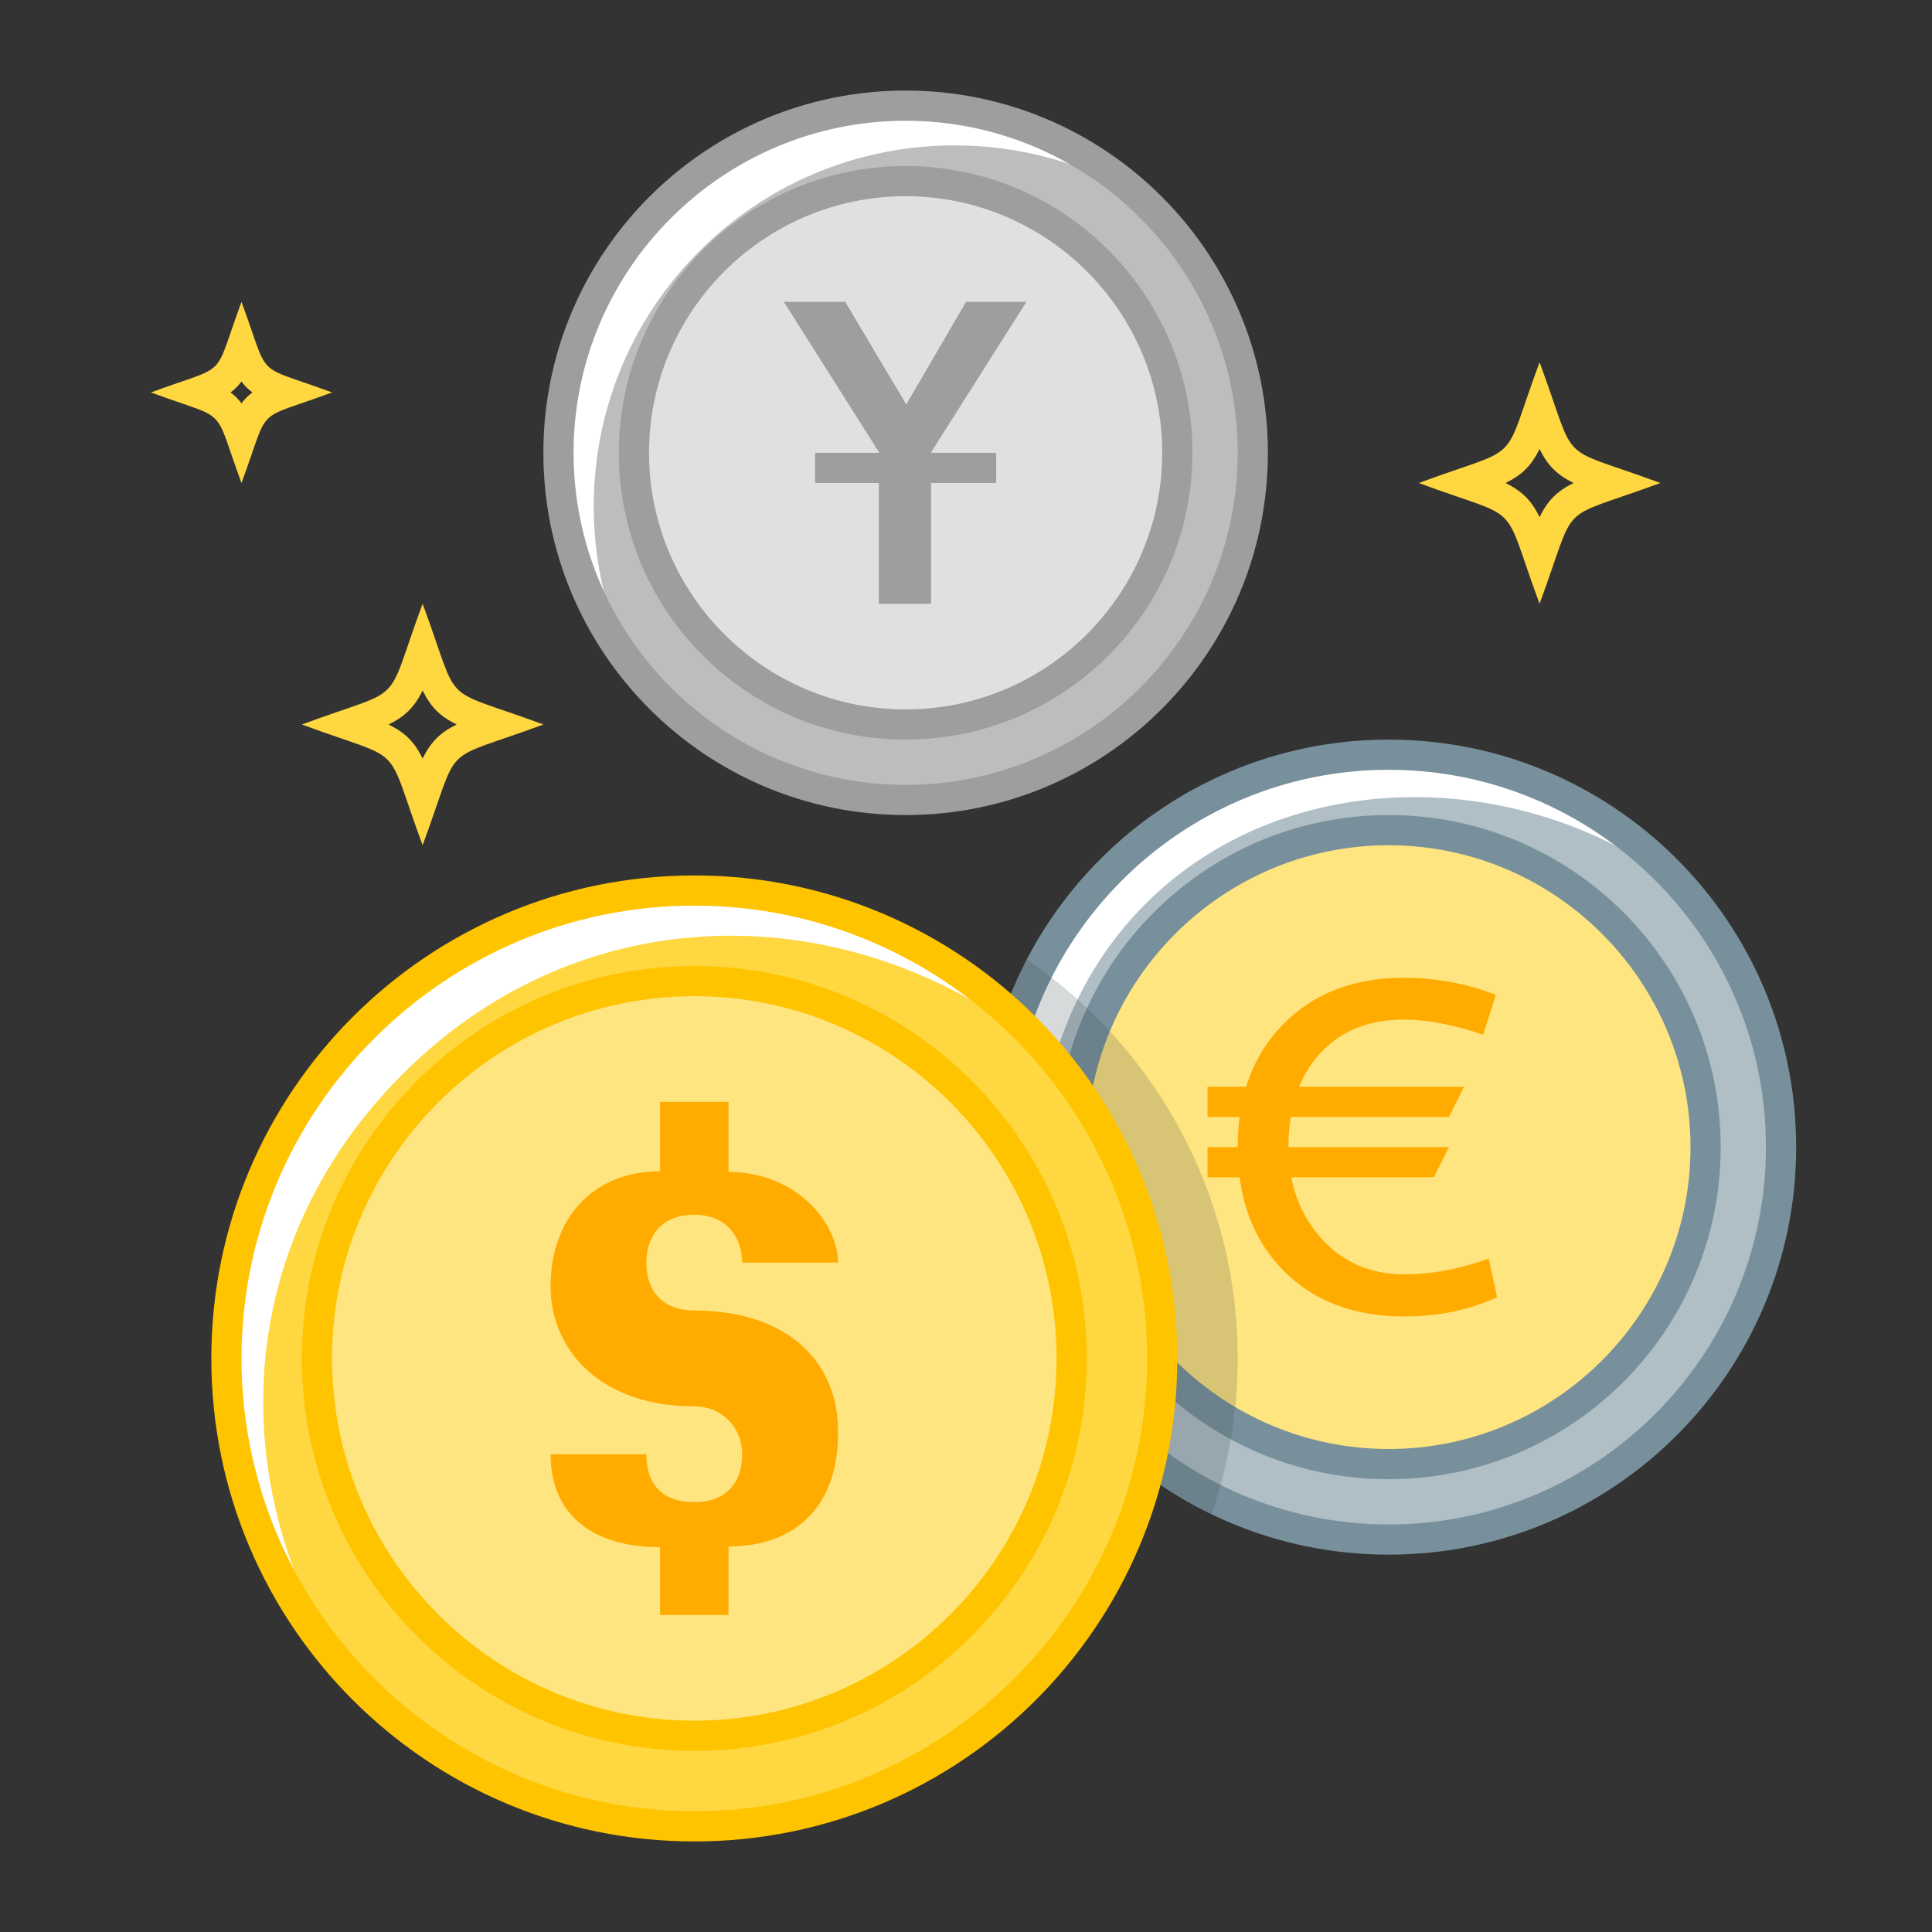 <?xml version="1.0" ?><!DOCTYPE svg  PUBLIC '-//W3C//DTD SVG 1.1//EN'  'http://www.w3.org/Graphics/SVG/1.1/DTD/svg11.dtd'><svg enable-background="new 0 0 64 64" height="64px" id="Layer_1" version="1.1" viewBox="0 0 64 64" width="64px" xml:space="preserve" xmlns="http://www.w3.org/2000/svg" xmlns:xlink="http://www.w3.org/1999/xlink"><rect x="0" y="0" width="64" height="64" fill="#333333" stroke="none"/><g id="money_market"><g><path d="M46,51c-3.473,0-6.736-1.353-9.192-3.808C34.353,44.736,33,41.473,33,38s1.353-6.736,3.808-9.192    C39.264,26.352,42.527,25,46,25s6.736,1.352,9.192,3.808C57.647,31.264,59,34.527,59,38s-1.353,6.736-3.808,9.192    C52.736,49.647,49.473,51,46,51z" fill="#B0BEC5"/><path d="M37.944,29.944c4.943-4.943,13.413-4.523,18.539,0.117c-0.146-0.162-0.283-0.328-0.438-0.484    c-5.1-5.1-14.138-5.869-19.237-0.77s-4.33,14.138,0.77,19.237c0.156,0.155,0.323,0.292,0.485,0.438    C33.421,43.357,33.001,34.888,37.944,29.944z" fill="#FFFFFF"/><g><path d="M46,48.5c-5.79,0-10.5-4.71-10.5-10.5S40.21,27.5,46,27.5S56.5,32.21,56.5,38S51.79,48.5,46,48.5z" fill="#FFE57F"/><path d="M46,28c5.514,0,10,4.486,10,10s-4.486,10-10,10s-10-4.486-10-10S40.486,28,46,28 M46,27     c-6.075,0-11,4.926-11,11c0,6.073,4.925,11,11,11s11-4.927,11-11C57,31.926,52.075,27,46,27L46,27z" fill="#78909C"/></g><path d="M46,25.5c6.893,0,12.5,5.607,12.5,12.5S52.893,50.5,46,50.5S33.5,44.893,33.5,38S39.107,25.5,46,25.5     M46,24.5c-7.456,0-13.5,6.045-13.5,13.5S38.544,51.5,46,51.5S59.5,45.455,59.5,38S53.456,24.5,46,24.5L46,24.5z" fill="#78909C"/><g><path d="M49.594,42.973c-0.93,0.424-1.953,0.637-3.066,0.637c-1.682,0-3.023-0.512-4.025-1.533     C41.502,41.054,41,39.695,41,38s0.504-3.054,1.514-4.076c1.008-1.021,2.332-1.533,3.973-1.533c1.072,0,2.096,0.188,3.066,0.564     l-0.422,1.322c-0.971-0.334-1.846-0.502-2.625-0.502c-1.176,0-2.105,0.379-2.793,1.139c-0.688,0.758-1.031,1.787-1.031,3.086     c0,1.189,0.355,2.189,1.066,2.999c0.711,0.811,1.637,1.216,2.779,1.216c0.902,0,1.832-0.175,2.789-0.523L49.594,42.973z" fill="#FFAB00"/></g><polygon fill="#FFAB00" points="47.5,39 40,39 40,38 48,38   "/><polygon fill="#FFAB00" points="48,37 40,37 40,36 48.5,36   "/></g><path d="M34.021,31.789C33.055,33.649,32.5,35.759,32.5,38c0,5.352,3.123,9.963,7.639,12.146   C40.688,48.529,41,46.803,41,45C41,39.511,38.233,34.671,34.021,31.789z" fill="#37474F" opacity="0.2"/><g><g><g><path d="M21.824,23.238c-4.484-4.484-4.484-11.78,0-16.264c4.484-4.484,11.779-4.484,16.264,0      c4.483,4.483,4.484,11.779,0,16.264C33.604,27.722,26.309,27.721,21.824,23.238z" fill="#BDBDBD"/><path d="M37.021,6.094c0.082-0.086,0.164-0.173,0.247-0.258C32.48,2.695,25.683,2.692,21.612,6.762      c-4.007,4.007-4.061,10.652-1.065,15.426c0.005,0,0.01,0,0.016,0c0.133,0,0.264,0.008,0.396,0.01      c-2.273-4.498-1.548-10.121,2.21-13.879C26.919,4.567,32.527,3.836,37.021,6.094z" fill="#FFFFFF"/><g><path d="M30,24c-4.963,0-9-4.037-9-9s4.037-9,9-9s9,4.037,9,9S34.963,24,30,24z" fill="#E0E0E0"/><path d="M30,6.5c4.687,0,8.5,3.813,8.5,8.5s-3.813,8.5-8.5,8.5c-4.688,0-8.5-3.813-8.5-8.5S25.313,6.5,30,6.5        M30,5.5c-5.246,0-9.5,4.255-9.5,9.5c0,5.244,4.254,9.5,9.5,9.5s9.5-4.256,9.5-9.5C39.5,9.755,35.246,5.5,30,5.5L30,5.5z" fill="#9E9E9E"/></g><path d="M30,4c6.065,0,11,4.935,11,11s-4.935,11-11,11s-11-4.935-11-11S23.935,4,30,4 M30,3      c-6.628,0-12,5.373-12,12s5.372,12,12,12s12-5.373,12-12S36.628,3,30,3L30,3z" fill="#9E9E9E"/></g></g><g><path d="M29.113,20v-5.025L25.967,10H28l2.021,3.398L32.002,10H34l-3.158,4.986V20H29.113z" fill="#9E9E9E"/></g><rect fill="#9E9E9E" height="1" width="6" x="27" y="15"/></g><g><path d="M11.967,56.137c-6.044-6.043-6.044-15.877,0-21.92c6.043-6.044,15.877-6.044,21.92,0    c6.044,6.043,6.044,15.877,0,21.92C27.844,62.181,18.01,62.181,11.967,56.137z" fill="#FFD740"/><path d="M13.334,35.584c6.363-6.364,15.777-5.795,21.943-0.213c-0.175-0.194-0.34-0.396-0.527-0.583    c-6.134-6.134-17.004-7.058-23.137-0.925S6.404,50.866,12.539,57c0.187,0.188,0.389,0.352,0.583,0.527    C7.539,51.362,6.896,42.022,13.334,35.584z" fill="#FFFFFF"/><g><path d="M23,57.5c-6.893,0-12.5-5.607-12.5-12.5S16.107,32.5,23,32.5S35.5,38.107,35.5,45S29.893,57.5,23,57.5z" fill="#FFE57F"/><path d="M23,33c6.617,0,12,5.383,12,12s-5.383,12-12,12s-12-5.383-12-12S16.383,33,23,33 M23,32     c-7.181,0-13,5.82-13,13c0,7.179,5.819,13,13,13s13-5.821,13-13C36,37.82,30.181,32,23,32L23,32z" fill="#FFC400"/></g><path d="M23,30c8.271,0,15,6.729,15,15s-6.729,15-15,15S8,53.271,8,45S14.729,30,23,30 M23,29    c-8.838,0-16,7.163-16,16s7.162,16,16,16s16-7.163,16-16S31.838,29,23,29L23,29z" fill="#FFC400"/><path d="M22.999,40.241c1.141,0,1.586,0.825,1.586,1.585h3.175c0-1.291-1.36-3.003-3.627-3.003V36.5h-2.267v2.3    c-2.267,0-3.627,1.6-3.627,3.82c0,2.083,1.636,3.967,4.76,3.967c0.916,0,1.586,0.696,1.586,1.587c0,0.942-0.528,1.585-1.586,1.585    c-1.057,0-1.587-0.582-1.587-1.585h-3.173c0,1.976,1.36,3.078,3.627,3.078V53.5h2.267v-2.272c2.267,0,3.667-1.387,3.627-3.848    c0-2.181-1.587-3.966-4.761-3.966c-0.893,0-1.587-0.497-1.587-1.588C21.412,41.005,21.858,40.241,22.999,40.241z" fill="#FFAB00"/></g><path d="M8,12.638C8.104,12.779,8.221,12.896,8.362,13C8.221,13.104,8.104,13.221,8,13.362   C7.896,13.221,7.779,13.104,7.638,13C7.779,12.896,7.896,12.779,8,12.638 M8,10c-0.982,2.652-0.348,2.018-3,3   c2.652,0.982,2.018,0.348,3,3c0.982-2.652,0.348-2.018,3-3C8.348,12.018,8.982,12.652,8,10L8,10z" fill="#FFD740"/><path d="M51,14.874c0.273,0.55,0.576,0.854,1.127,1.126c-0.551,0.272-0.854,0.576-1.127,1.127   c-0.272-0.551-0.576-0.854-1.126-1.127C50.425,15.728,50.728,15.425,51,14.874 M51,12c-1.311,3.539-0.463,2.69-4,4   c3.536,1.31,2.69,0.464,4,4c1.31-3.536,0.464-2.69,4-4C51.464,14.69,52.31,15.536,51,12L51,12z" fill="#FFD740"/><path d="M14,22.874c0.272,0.55,0.576,0.854,1.127,1.126c-0.551,0.272-0.854,0.576-1.127,1.127   c-0.272-0.551-0.576-0.854-1.127-1.127C13.424,23.728,13.728,23.424,14,22.874 M14,20c-1.31,3.537-0.464,2.689-4,4   c3.536,1.31,2.69,0.464,4,4c1.31-3.536,0.464-2.69,4-4C14.464,22.689,15.31,23.537,14,20L14,20z" fill="#FFD740"/></g></svg>